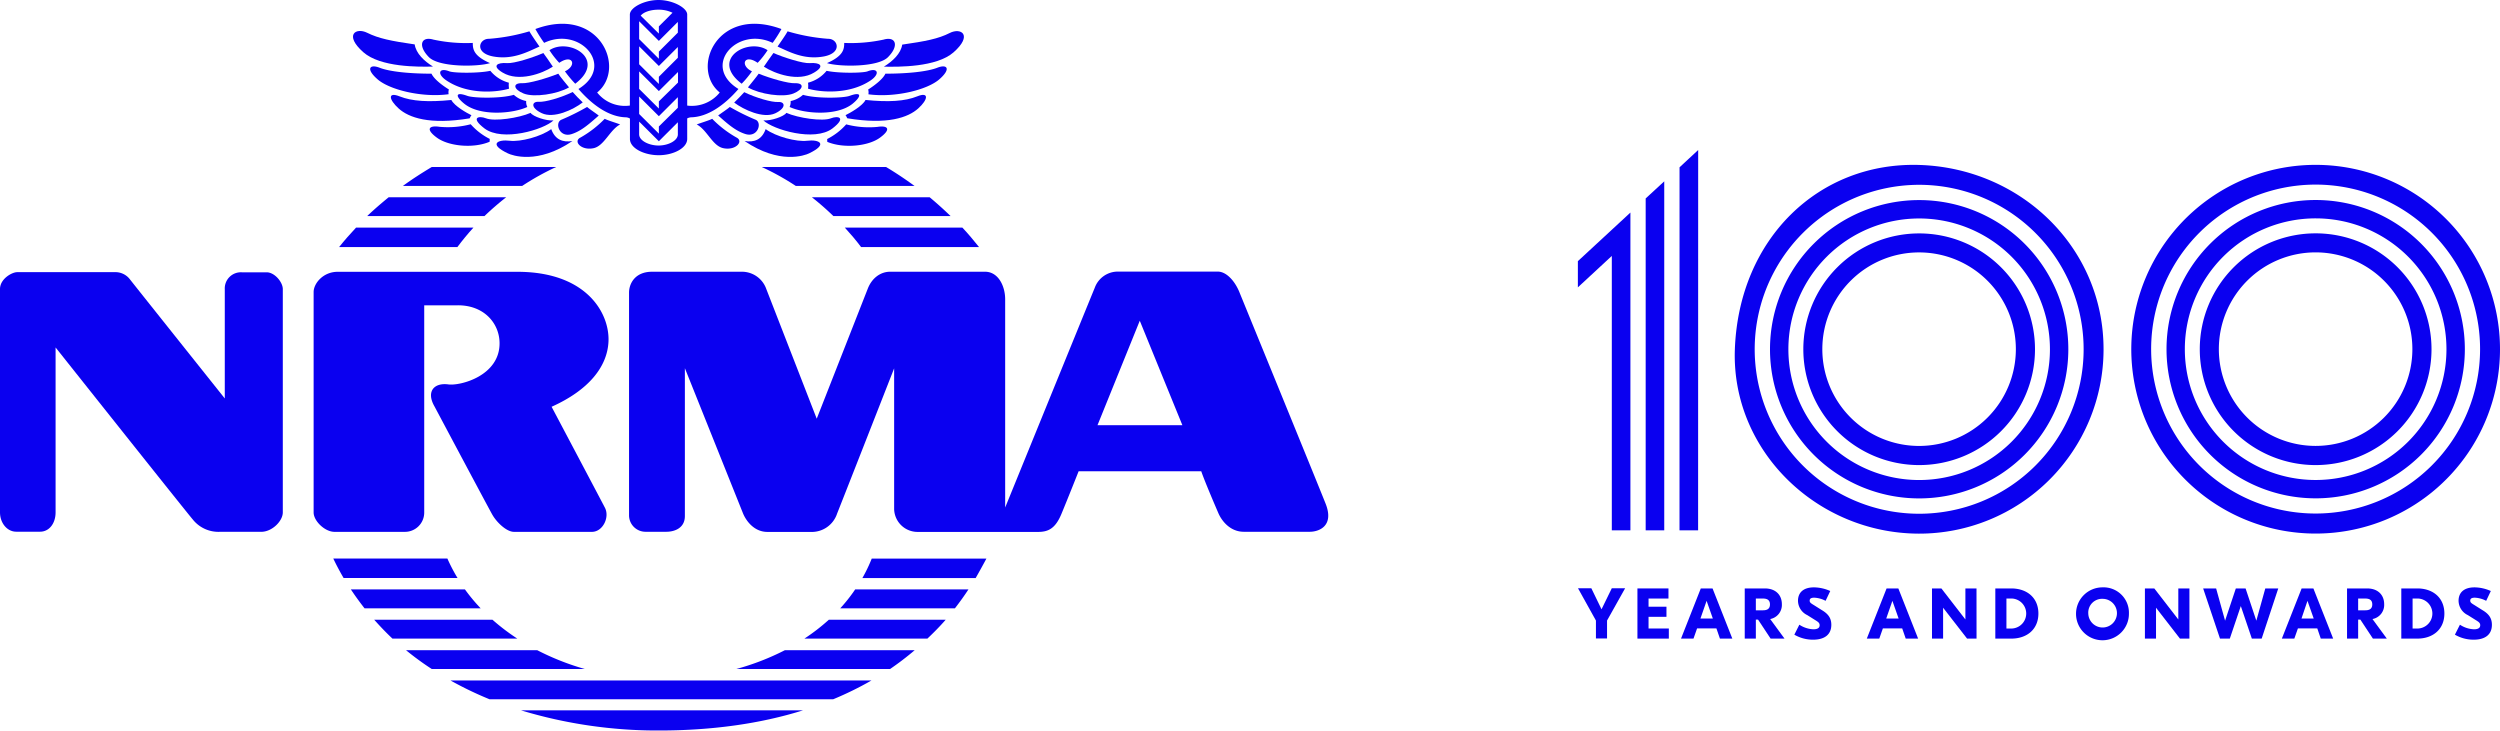 <?xml version="1.0" encoding="UTF-8"?> <svg xmlns="http://www.w3.org/2000/svg" id="Layer_1" data-name="Layer 1" viewBox="0 0 697.57 203.83"><defs><style>.cls-1{fill:#0a00f0;}</style></defs><title>NRMA_100Years_DarkBlue_RGB</title><path class="cls-1" d="M164.22,27.54c4.06,4.68,8.64,7.76,13.14,7.9a2.41,2.41,0,0,1,1.23.35v5.69c0,2.61,4,4.55,8.07,4.54s7.91-2,7.91-4.54V35.75a2.68,2.68,0,0,1,1.16-.31c4.5-.14,9.09-3.22,13.14-7.9-10.44-6.4-.4-17.63,9.54-12.87a35.42,35.42,0,0,0,2.45-3.86c-17.93-6.63-25.49,11-17.21,17.71a10,10,0,0,1-9.08,3.65V6.77c0-1.87-4-4.06-8-4.06s-8,2.12-8,4.06V32.16a9.88,9.88,0,0,1-9.13-3.64c8.26-6.69.71-24.34-17.23-17.71a38.35,38.35,0,0,0,2.44,3.86C164.62,9.91,174.67,21.14,164.22,27.54ZM186.56,5.41a8.74,8.74,0,0,1,3.91.86l-3.81,3.81v2l-5.07-5C182.47,6,184.5,5.41,186.56,5.41Zm-5.4,3.23,5.5,5.48,5.3-5.3v3l-5.3,5.29v2l-5.5-5.49Zm0,7,5.5,5.48,5.3-5.29v3l-5.3,5.3v2l-5.5-5.48Zm0,7,5.5,5.48L192,22.8v2.95L186.66,31v2l-5.5-5.48Zm0,7,5.5,5.49,5.3-5.3v2.95L186.66,38v2l-5.5-5.48Zm0,7,5.5,5.48,5.3-5.3v3.39c0,1.74-2.67,3.1-5.35,3.11s-5.45-1.35-5.45-3.11Z" transform="translate(-2.82 -2.71)"></path><path class="cls-1" d="M161.6,27.09c-.8-1-2.52-3-3-3.82-3.38,1.36-8.22,2.73-10.08,2.66-2.75-.1-2.46,1.73.42,2.88S158.28,29,161.6,27.09Z" transform="translate(-2.82 -2.71)"></path><path class="cls-1" d="M133.22,29.46c-3.61-1.32-3.26.27-.79,2.24,4.37,3.46,13.32,2.78,17.53.86a3.13,3.13,0,0,1-.32-1.66,7.2,7.2,0,0,1-3.45-1.73C142.51,30.25,135,30.1,133.22,29.46Z" transform="translate(-2.82 -2.71)"></path><path class="cls-1" d="M215.82,36.3c2.74,2.59,14.32,6.06,19.3,2.23,4-3.08,1.51-3.58-.44-2.81-2.36.94-9.14-.07-12.44-1.52C221.59,35.22,217.83,36.51,215.82,36.3Z" transform="translate(-2.82 -2.71)"></path><path class="cls-1" d="M139.64,22.47c-3.38.73-10.22.64-11.46.14-2.92-1.15-3.53.75-.72,2.6,6,4,14,3.27,17.41,2.24a5.06,5.06,0,0,1-.06-1.66A10,10,0,0,1,139.64,22.47Z" transform="translate(-2.82 -2.71)"></path><path class="cls-1" d="M124.72,41.12c3.25,2.38,10.1,3.09,14.7,1.15.07-.21,0-.64.07-.79a17.64,17.64,0,0,1-5.33-4.1,25.11,25.11,0,0,1-8.72.71C122.53,37.65,121.48,38.74,124.72,41.12Z" transform="translate(-2.82 -2.71)"></path><path class="cls-1" d="M157.27,36.3c-2,.21-5.75-1.08-6.4-2.1-3.31,1.45-10.1,2.46-12.46,1.52-1.95-.77-4.44-.27-.43,2.81C143,42.36,154.54,38.89,157.27,36.3Z" transform="translate(-2.82 -2.71)"></path><path class="cls-1" d="M128.76,30.61c-6.41.64-11,.36-14.41-1s-3.08.86-.27,3.39,8.56,4.6,19.79,2.73c.15-.22.29-.72.51-.86C133.15,34.28,129.63,32.33,128.76,30.61Z" transform="translate(-2.82 -2.71)"></path><path class="cls-1" d="M162.61,28.38c-3.23,1.58-7.71,2.86-9.44,2.74-2-.15-2.37,1.66.8,3.16,3.34,1.6,8.78-.93,11.45-3C164.76,30.68,163.11,29,162.61,28.38Z" transform="translate(-2.82 -2.71)"></path><path class="cls-1" d="M156.13,16.72a23.6,23.6,0,0,0,2.74,3.52c3.8-2.59,5,.79,1.58,2.37a30.61,30.61,0,0,0,2.88,3.46C172.32,19.23,161.53,13.11,156.13,16.72Z" transform="translate(-2.82 -2.71)"></path><path class="cls-1" d="M144.32,20.32c-2.75-.22-4.4.75-1.24,2.65,4.43,2.67,11,.3,14-1.66-.71-1.07-2.29-3.37-2.66-3.81C151.66,18.73,146.23,20.47,144.32,20.32Z" transform="translate(-2.82 -2.71)"></path><path class="cls-1" d="M228.56,45.51c5.46-2.61,2.82-3.93-.5-3.53-3,.37-8.71-1.14-11.6-3.24-1.07,3-3.23,3.75-5.88,3.32C220.28,48.69,227.4,46.08,228.56,45.51Z" transform="translate(-2.82 -2.71)"></path><path class="cls-1" d="M207.68,31.33c2.65,2,8.11,4.55,11.45,3,3.16-1.5,2.79-3.31.79-3.16-1.72.12-6.19-1.16-9.44-2.74C210,29,208.34,30.68,207.68,31.33Z" transform="translate(-2.82 -2.71)"></path><path class="cls-1" d="M244.91,22.61c-1.25.5-8.06.59-11.45-.14a9.85,9.85,0,0,1-5.18,3.32,5.72,5.72,0,0,1,0,1.66c3.38,1,11.39,1.73,17.38-2.24C248.45,23.36,247.84,21.46,244.91,22.61Z" transform="translate(-2.82 -2.71)"></path><path class="cls-1" d="M258.74,29.6c-3.39,1.37-8,1.65-14.41,1-.87,1.72-4.39,3.67-5.6,4.25.21.14.35.64.5.86,11.22,1.87,17-.22,19.79-2.73S262.12,28.23,258.74,29.6Z" transform="translate(-2.82 -2.71)"></path><path class="cls-1" d="M209.77,26.07a28.4,28.4,0,0,0,2.87-3.46c-3.38-1.58-2.23-5,1.59-2.37A24.28,24.28,0,0,0,217,16.72C211.57,13.11,200.77,19.23,209.77,26.07Z" transform="translate(-2.82 -2.71)"></path><path class="cls-1" d="M228.78,20.32c-1.93.15-7.34-1.59-10.15-2.82-.36.44-1.94,2.74-2.67,3.81,3.09,2,9.63,4.33,14,1.66C233.18,21.07,231.52,20.1,228.78,20.32Z" transform="translate(-2.82 -2.71)"></path><path class="cls-1" d="M264.36,21.61c-2.74,1.08-8.3,1.66-14.49,1.66-.64,1.43-2.87,3.19-4.81,4.42a2.87,2.87,0,0,1,.07,1.33c7.35,1,16.4-1.22,19.79-4.18S267.08,20.53,264.36,21.61Z" transform="translate(-2.82 -2.71)"></path><path class="cls-1" d="M258,54.59c-2.54-1.86-5.18-3.63-7.94-5.28H215.37a71.48,71.48,0,0,1,9.5,5.28Z" transform="translate(-2.82 -2.71)"></path><path class="cls-1" d="M250.59,18.66c3.2-3.22,2.18-5.88-1.21-4.9a43.51,43.51,0,0,1-11,.93c0,1.73-.2,3.61-4.81,5.63C237,21.39,247.78,21.51,250.59,18.66Z" transform="translate(-2.82 -2.71)"></path><path class="cls-1" d="M232.75,18.45c5.17-1,3.88-4.95,1.15-4.91a53.5,53.5,0,0,1-11.32-2.09c-.49.94-1.87,2.89-2.8,4.25C222.87,17.07,227.14,19.52,232.75,18.45Z" transform="translate(-2.82 -2.71)"></path><path class="cls-1" d="M123.22,23.27c-6.19,0-11.74-.58-14.48-1.66s-3.95.28-.57,3.23S120.62,30,128,29a2.87,2.87,0,0,1,.07-1.33C126.09,26.46,123.87,24.7,123.22,23.27Z" transform="translate(-2.82 -2.71)"></path><path class="cls-1" d="M276,71.65c-1.48-1.84-3-3.69-4.66-5.44h-32.8c1.6,1.75,3.12,3.53,4.55,5.44Z" transform="translate(-2.82 -2.71)"></path><path class="cls-1" d="M249.45,21.31c4.11.08,14.69.18,19.44-4,5.45-4.81,2.08-7-1.08-5.39s-6.71,2.3-13.25,3.24C254.2,17.65,251.89,19.81,249.45,21.31Z" transform="translate(-2.82 -2.71)"></path><path class="cls-1" d="M268.06,63c-1.85-1.79-3.81-3.56-5.84-5.25H229.36a77,77,0,0,1,6,5.25Z" transform="translate(-2.82 -2.71)"></path><path class="cls-1" d="M248.36,41.12c3.25-2.38,2.21-3.47-.73-3a25,25,0,0,1-8.69-.71,18,18,0,0,1-5.33,4.1c.06.15,0,.58.06.79C238.28,44.21,245.13,43.5,248.36,41.12Z" transform="translate(-2.82 -2.71)"></path><path class="cls-1" d="M227.27,180.9h34.32c1.79-1.7,3.48-3.4,5.1-5.26H234.08A55.07,55.07,0,0,1,227.27,180.9Z" transform="translate(-2.82 -2.71)"></path><path class="cls-1" d="M139.4,197.82h95.91A92.49,92.49,0,0,0,246,192.57H128.5A99.42,99.42,0,0,0,139.4,197.82Z" transform="translate(-2.82 -2.71)"></path><path class="cls-1" d="M237.27,172.45h32c1.32-1.71,2.58-3.45,3.78-5.28H241.44A45.21,45.21,0,0,1,237.27,172.45Z" transform="translate(-2.82 -2.71)"></path><path class="cls-1" d="M186.69,206.54c14.77,0,28.25-1.88,40.21-5.63H148.18A131.22,131.22,0,0,0,186.69,206.54Z" transform="translate(-2.82 -2.71)"></path><path class="cls-1" d="M152.72,184.13H116.11a80,80,0,0,0,7.18,5.25H166A71,71,0,0,1,152.72,184.13Z" transform="translate(-2.82 -2.71)"></path><path class="cls-1" d="M243.45,164h31.61c1-1.76,2-3.56,3-5.43h-32A43.79,43.79,0,0,1,243.45,164Z" transform="translate(-2.82 -2.71)"></path><path class="cls-1" d="M138,63a79.7,79.7,0,0,1,6.06-5.25H111.27c-2.09,1.71-4.09,3.42-6,5.25Z" transform="translate(-2.82 -2.71)"></path><path class="cls-1" d="M213.73,36.15a61.46,61.46,0,0,1-7.27-3.6c-.72.65-2.6,1.87-3.25,2.38,2.59,2.31,4.87,4.34,7.64,5.19C214.21,41.14,215.54,37.08,213.73,36.15Z" transform="translate(-2.82 -2.71)"></path><path class="cls-1" d="M348.75,84.49c-1.25-3.24-3.66-6-6.16-6H314.75A6.85,6.85,0,0,0,308.29,83c-1.41,3.41-25,61.32-25,61.32V86.23c0-3.73-1.94-7.7-5.62-7.7H251.19c-2.65,0-5.06,1.73-6.23,4.71s-14.25,36.3-14.25,36.3L216.63,83.33a7.21,7.21,0,0,0-6.72-4.8H184.8c-5.06,0-6.46,3.63-6.46,5.79v62.14a4.6,4.6,0,0,0,4.55,4.63h5.85c2.36,0,5.18-1.07,5.18-4.38V105.45L210.16,146c.91,2.16,3.15,5.13,6.79,5.13h12a7.45,7.45,0,0,0,7.45-5.13c1.82-4.55,15.91-40.51,15.91-40.51v39.28a6.54,6.54,0,0,0,6.63,6.36h33.49c2.77,0,4.81-.82,6.55-5s4.81-11.93,4.81-11.93H338c1.07,3.15,4.74,11.6,4.74,11.6.89,2.15,3.26,5.29,7.13,5.29H368.3c2.48,0,6.89-1.56,4.4-7.85S348.75,84.49,348.75,84.49Zm-39.7,36.87,11.8-29.16,11.89,29.16Z" transform="translate(-2.82 -2.71)"></path><path class="cls-1" d="M140.24,175.64h-33c1.62,1.81,3.32,3.61,5.09,5.26h34.83A59.76,59.76,0,0,1,140.24,175.64Z" transform="translate(-2.82 -2.71)"></path><path class="cls-1" d="M201.54,35.86c-.85.46-3.54,1.25-4.31,1.58,2.9,1.5,4.38,6,7.43,6.62,3.42.73,5.8-1.94,3.62-3A30.14,30.14,0,0,1,201.54,35.86Z" transform="translate(-2.82 -2.71)"></path><path class="cls-1" d="M224.6,25.93c-1.87.07-6.7-1.3-10.09-2.66-.5.79-2.21,2.8-3,3.82,3.31,1.93,9.79,2.87,12.67,1.72S227.34,25.83,224.6,25.93Z" transform="translate(-2.82 -2.71)"></path><path class="cls-1" d="M223.14,32.56c4.2,1.92,13.14,2.6,17.52-.86,2.48-2,2.81-3.56-.78-2.24-1.77.64-9.29.79-13-.29a7.15,7.15,0,0,1-3.45,1.73A3.45,3.45,0,0,1,223.14,32.56Z" transform="translate(-2.82 -2.71)"></path><path class="cls-1" d="M208.28,189.38h42.9a82,82,0,0,0,6.87-5.25H221.83A70.23,70.23,0,0,1,208.28,189.38Z" transform="translate(-2.82 -2.71)"></path><path class="cls-1" d="M139.55,20.32c-4.6-2-4.81-3.9-4.81-5.63a43.28,43.28,0,0,1-11-.93c-3.4-1-4.42,1.68-1.24,4.9C125.32,21.51,136.11,21.39,139.55,20.32Z" transform="translate(-2.82 -2.71)"></path><path class="cls-1" d="M140.35,18.45c5.59,1.07,9.87-1.38,13-2.75-.94-1.36-2.3-3.31-2.81-4.25a53.38,53.38,0,0,1-11.3,2.09C136.46,13.5,135.17,17.44,140.35,18.45Z" transform="translate(-2.82 -2.71)"></path><path class="cls-1" d="M166.64,32.55a64.69,64.69,0,0,1-7.26,3.6c-1.81.93-.48,5,2.86,4,2.77-.85,5-2.88,7.64-5.19C169.24,34.42,167.36,33.2,166.64,32.55Z" transform="translate(-2.82 -2.71)"></path><path class="cls-1" d="M168.43,44.06c3-.64,4.54-5.12,7.42-6.62-.75-.33-3.44-1.12-4.3-1.58a29.91,29.91,0,0,1-6.74,5.22C162.64,42.12,165,44.79,168.43,44.06Z" transform="translate(-2.82 -2.71)"></path><path class="cls-1" d="M156.63,38.74c-2.87,2.1-8.58,3.61-11.59,3.24-3.33-.4-6,.92-.5,3.53,1.16.57,8.27,3.18,18-3.45C159.86,42.49,157.71,41.7,156.63,38.74Z" transform="translate(-2.82 -2.71)"></path><path class="cls-1" d="M158,49.31H123.29c-2.79,1.68-5.47,3.39-8.05,5.28h33.28A71.94,71.94,0,0,1,158,49.31Z" transform="translate(-2.82 -2.71)"></path><path class="cls-1" d="M127.65,158.55H95.81c.89,1.86,1.86,3.69,2.88,5.43h31.79A46.57,46.57,0,0,1,127.65,158.55Z" transform="translate(-2.82 -2.71)"></path><path class="cls-1" d="M115.81,151.11a5.38,5.38,0,0,0,5.38-5.41V87.9c3.58,0,6.89,0,9.25,0,7.35-.09,11.69,4.93,11.77,10.45.14,9.24-11,12.08-14.3,11.62-4-.53-6.2,2-3.89,6.08,0,0,14.78,27.79,16.12,30.18s4.12,4.88,6.07,4.88H168c3,0,5-4.05,3.61-6.73s-14.88-28.17-14.88-28.17c10.44-4.68,15.6-11.26,15.88-18.3.3-7.89-6.19-19.36-25.43-19.36h-7.63s-39.53,0-42.51,0c-4.1,0-6.71,3.29-6.71,5.64V145.7c0,2.38,3.14,5.41,5.82,5.41Z" transform="translate(-2.82 -2.71)"></path><path class="cls-1" d="M132.55,167.17H100.72c1.21,1.83,2.49,3.58,3.82,5.28h32.4A50.16,50.16,0,0,1,132.55,167.17Z" transform="translate(-2.82 -2.71)"></path><path class="cls-1" d="M77.22,78.69H70.3a4.5,4.5,0,0,0-4.76,4.71c0,3.12,0,30.49,0,30.49S40.11,82,39.07,80.65a5.09,5.09,0,0,0-4.27-2H7.62c-1.47,0-4.8,1.87-4.8,4.71v62.3c0,3,2,5.41,4.53,5.41H14c2.54,0,4.33-2.29,4.33-5.41v-46s36.54,46,38.28,48a9.14,9.14,0,0,0,7.61,3.44H75.73c3,0,6-3,6-5.41,0-2.91,0-60.9,0-62.3C81.74,81.45,79.45,78.69,77.22,78.69Z" transform="translate(-2.82 -2.71)"></path><path class="cls-1" d="M104.2,17.28c4.76,4.21,15.34,4.11,19.44,4-2.45-1.5-4.74-3.66-5.11-6.18-6.54-.94-10.08-1.66-13.25-3.24S98.76,12.47,104.2,17.28Z" transform="translate(-2.82 -2.71)"></path><path class="cls-1" d="M134.93,66.21H102.18c-1.66,1.77-3.25,3.57-4.74,5.44h33C131.84,69.77,133.35,67.94,134.93,66.21Z" transform="translate(-2.82 -2.71)"></path><path class="cls-1" d="M451.23,175.86v5h-3.1v-5l-5-9h3.72l2.84,5.86h0l2.86-5.86h3.72Z" transform="translate(-2.82 -2.71)"></path><path class="cls-1" d="M468.47,178.08v2.82h-8.76v-14h8.66v2.82h-5.56V172h5v2.82h-5v3.26Z" transform="translate(-2.82 -2.71)"></path><path class="cls-1" d="M481.75,178.06h-5.4l-1,2.84h-3.48l5.52-14h3.28l5.52,14h-3.46Zm-1-2.76-1.74-4.94-1.72,4.94Z" transform="translate(-2.82 -2.71)"></path><path class="cls-1" d="M493.37,175.6h-.62v5.3h-3.1v-14h5.6c3.14,0,4.76,1.94,4.76,4.38a4,4,0,0,1-3.26,4.16l4,5.46h-3.88Zm-.62-2.6h2c1.24,0,1.94-.48,1.94-1.64s-.7-1.64-1.94-1.64h-2Z" transform="translate(-2.82 -2.71)"></path><path class="cls-1" d="M513.51,167.62l-1.3,2.74a7.44,7.44,0,0,0-3.16-.88c-1,0-1.28.34-1.28.82s.26.7,1.06,1.18l2.32,1.46c1.68,1,2.66,2.14,2.66,4.1,0,2.7-1.84,4.16-5.1,4.16a10.26,10.26,0,0,1-5.22-1.4l1.4-2.78a7.63,7.63,0,0,0,3.94,1.28c1.12,0,1.72-.38,1.72-1.12s-.54-1-1.32-1.5l-2.14-1.34a4.5,4.5,0,0,1-2.58-4c0-2.28,1.5-3.74,4.46-3.74A11.47,11.47,0,0,1,513.51,167.62Z" transform="translate(-2.82 -2.71)"></path><path class="cls-1" d="M533.59,178.06h-5.4l-1,2.84h-3.48l5.52-14h3.28l5.52,14h-3.46Zm-1-2.76-1.74-4.94-1.72,4.94Z" transform="translate(-2.82 -2.71)"></path><path class="cls-1" d="M554.33,180.9h-2.64L545,172.28h0v8.62h-3.1v-14h2.62l6.7,8.66h0V166.9h3.1Z" transform="translate(-2.82 -2.71)"></path><path class="cls-1" d="M571.59,173.9c0,4.36-3.14,7-7.56,7h-4.46v-14H564C568.45,166.9,571.59,169.54,571.59,173.9Zm-8.92-4.18v8.36h1.62a4.19,4.19,0,0,0,0-8.36Z" transform="translate(-2.82 -2.71)"></path><path class="cls-1" d="M596.85,173.9a7.38,7.38,0,1,1-7.38-7.3A7.08,7.08,0,0,1,596.85,173.9Zm-11.34,0a4,4,0,1,0,4-4.1A3.85,3.85,0,0,0,585.51,173.9Z" transform="translate(-2.82 -2.71)"></path><path class="cls-1" d="M613.73,180.9h-2.64l-6.68-8.62h0v8.62h-3.1v-14h2.62l6.7,8.66h0V166.9h3.1Z" transform="translate(-2.82 -2.71)"></path><path class="cls-1" d="M633.89,180.9h-2.74l-3.08-9.08h0L625,180.9h-2.74l-4.7-14h3.62l2.5,9h0l3-9h2.72l3,9h0l2.5-9h3.62Z" transform="translate(-2.82 -2.71)"></path><path class="cls-1" d="M649.41,178.06H644l-1,2.84h-3.48l5.52-14h3.28l5.52,14h-3.46Zm-1-2.76-1.74-4.94L645,175.3Z" transform="translate(-2.82 -2.71)"></path><path class="cls-1" d="M661.43,175.6h-.62v5.3h-3.1v-14h5.6c3.14,0,4.76,1.94,4.76,4.38a4,4,0,0,1-3.26,4.16l4,5.46h-3.88Zm-.62-2.6h2c1.24,0,1.94-.48,1.94-1.64s-.7-1.64-1.94-1.64h-2Z" transform="translate(-2.82 -2.71)"></path><path class="cls-1" d="M684.87,173.9c0,4.36-3.14,7-7.56,7h-4.46v-14h4.46C681.73,166.9,684.87,169.54,684.87,173.9ZM676,169.72v8.36h1.62a4.19,4.19,0,0,0,0-8.36Z" transform="translate(-2.82 -2.71)"></path><path class="cls-1" d="M697.83,167.62l-1.3,2.74a7.44,7.44,0,0,0-3.16-.88c-1,0-1.28.34-1.28.82s.26.7,1.06,1.18l2.32,1.46c1.68,1,2.66,2.14,2.66,4.1,0,2.7-1.84,4.16-5.1,4.16a10.26,10.26,0,0,1-5.22-1.4l1.4-2.78a7.63,7.63,0,0,0,3.94,1.28c1.12,0,1.72-.38,1.72-1.12s-.54-1-1.32-1.5l-2.14-1.34a4.5,4.5,0,0,1-2.58-4c0-2.28,1.5-3.74,4.46-3.74A11.47,11.47,0,0,1,697.83,167.62Z" transform="translate(-2.82 -2.71)"></path><path class="cls-1" d="M538.48,48.74c-28-.93-50.37,20.38-51.58,51.29-1.1,28.38,22.89,51.5,51.29,51.58a51.45,51.45,0,0,0,51.58-51.3C589.85,71.91,566.87,49.68,538.48,48.74Zm-.27,97.32a45.89,45.89,0,1,1,46-45.76A45.89,45.89,0,0,1,538.21,146.06Z" transform="translate(-2.82 -2.71)"></path><path class="cls-1" d="M538.43,58.54a41.62,41.62,0,1,0,41.51,41.73A41.62,41.62,0,0,0,538.43,58.54Zm-.21,78.11a36.49,36.49,0,1,1,36.59-36.39A36.49,36.49,0,0,1,538.22,136.65Z" transform="translate(-2.82 -2.71)"></path><path class="cls-1" d="M538.41,67.84a32.32,32.32,0,1,0,32.23,32.41A32.32,32.32,0,0,0,538.41,67.84Zm-.17,59.3a27,27,0,1,1,27.06-26.91A27,27,0,0,1,538.24,127.14Z" transform="translate(-2.82 -2.71)"></path><path class="cls-1" d="M649.1,48.71a51.44,51.44,0,1,0,51.29,51.58A51.44,51.44,0,0,0,649.1,48.71ZM648.83,146a45.89,45.89,0,1,1,46-45.76A45.89,45.89,0,0,1,648.83,146Z" transform="translate(-2.82 -2.71)"></path><path class="cls-1" d="M649.07,58.52a41.62,41.62,0,1,0,41.51,41.74A41.62,41.62,0,0,0,649.07,58.52Zm-.21,78.12a36.5,36.5,0,1,1,36.59-36.4A36.5,36.5,0,0,1,648.86,136.64Z" transform="translate(-2.82 -2.71)"></path><path class="cls-1" d="M649.05,67.82a32.33,32.33,0,1,0,32.23,32.41A32.33,32.33,0,0,0,649.05,67.82Zm-.17,59.31a27,27,0,1,1,27.06-26.91A27,27,0,0,1,648.88,127.13Z" transform="translate(-2.82 -2.71)"></path><polygon class="cls-1" points="468.63 147.98 473.82 147.98 473.84 41.86 468.64 46.68 468.63 147.98"></polygon><polygon class="cls-1" points="459.19 55.37 459.19 147.98 464.37 147.98 464.37 50.6 459.19 55.37"></polygon><polygon class="cls-1" points="440.27 80.18 449.74 71.41 449.74 147.98 454.93 147.98 454.93 68.22 454.93 68.22 454.93 59.31 440.27 72.87 440.27 80.18"></polygon></svg> 